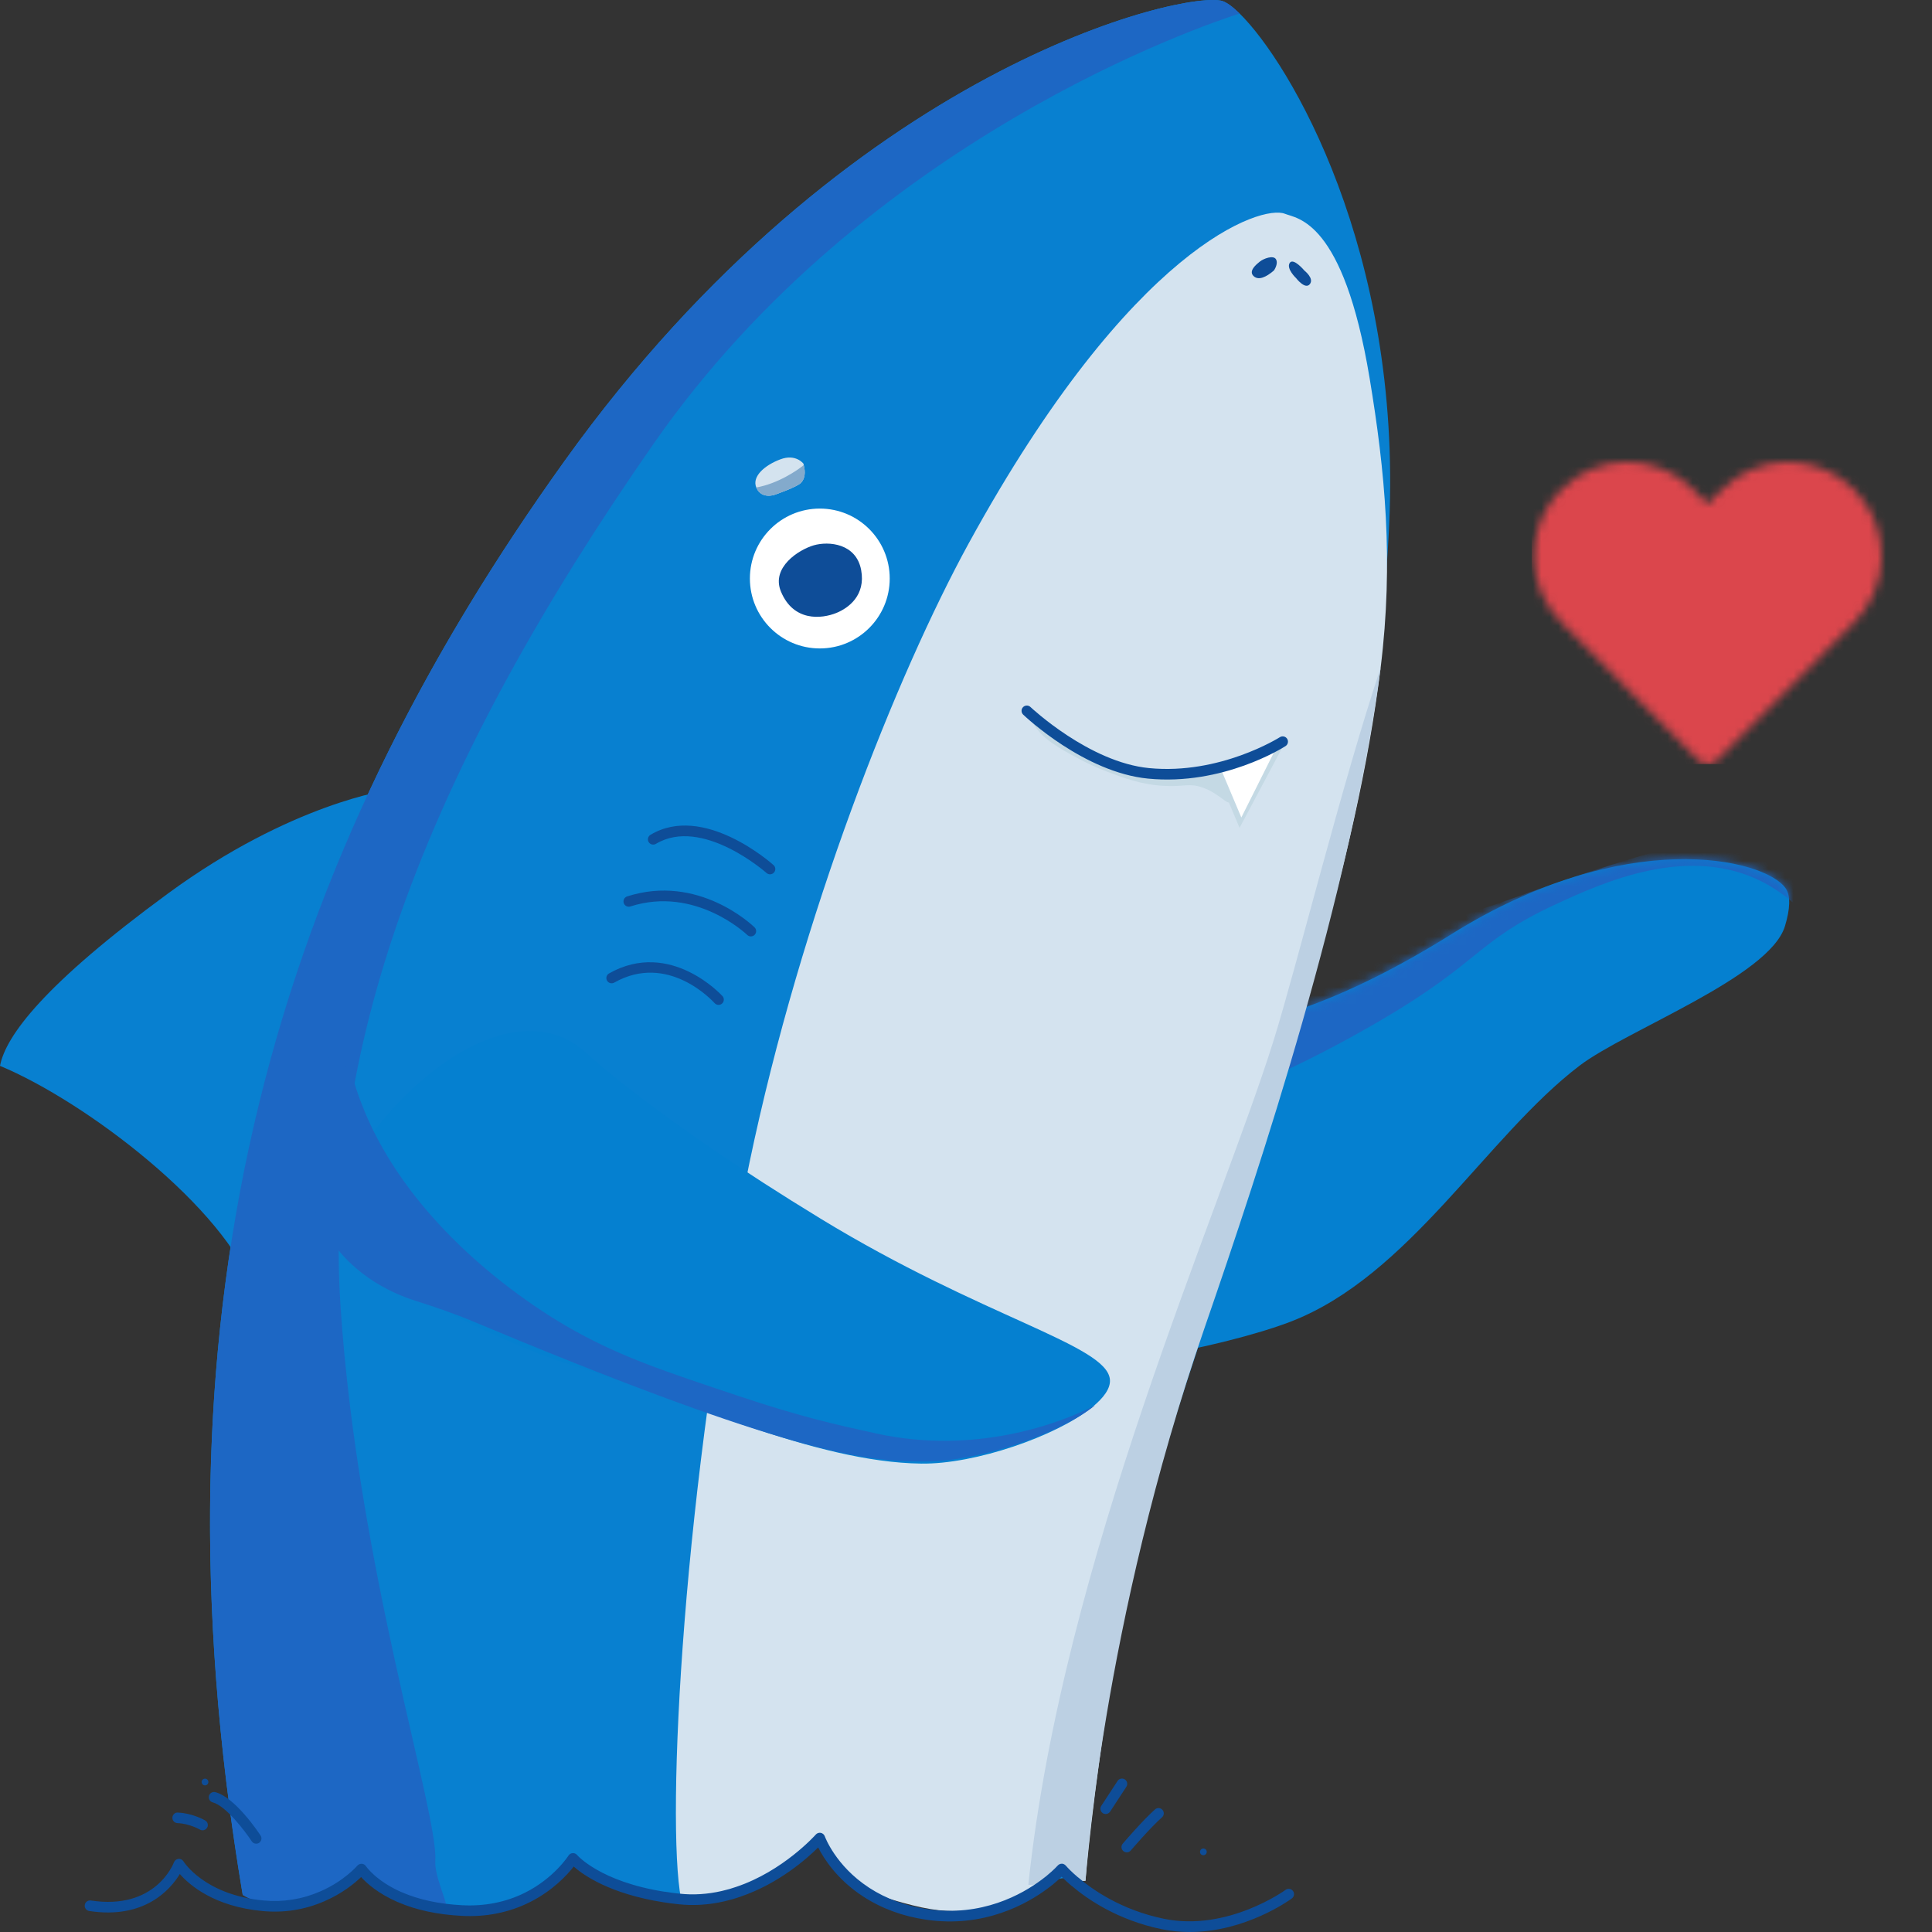 <svg width="230" height="230" viewBox="0 0 230 230" fill="none" xmlns="http://www.w3.org/2000/svg">
<rect x="0" y="0" width="230" height="230" fill="#333333" stroke="none"/>
<g clip-path="url(#clip0_28357_32716)">
<path d="M153.636 157.345C167.759 151.904 176.965 135.307 188.028 126.876C193.588 122.635 210.648 116.307 212.491 110.266C213.106 108.248 213.204 106.629 212.563 105.73C210.028 102.164 193.41 98.315 172.791 111.211C147.011 127.336 135.662 121.736 135.662 121.736C122.294 119.845 116.633 146.083 119.161 157C119.628 158.974 120.351 160.434 121.344 161.159C125.955 164.508 145.917 160.312 153.636 157.345Z" fill="#0580D0"/>
<mask id="mask0_28357_32716" style="mask-type:luminance" maskUnits="userSpaceOnUse" x="118" y="102" width="95" height="61">
<path d="M212.562 105.73C213.204 106.629 213.106 108.248 212.49 110.266C210.648 116.306 193.587 122.635 188.028 126.876C176.966 135.308 167.76 151.904 153.636 157.345C145.917 160.312 125.954 164.508 121.344 161.159C120.352 160.434 119.628 158.974 119.162 157C116.633 146.083 122.294 119.845 135.662 121.736C135.662 121.736 147.012 127.335 172.792 111.211C183.626 104.435 193.355 102.282 200.516 102.282C206.985 102.282 211.359 104.038 212.562 105.73Z" fill="white"/>
</mask>
<g mask="url(#mask0_28357_32716)">
<path d="M143.595 129.61C144.968 132.112 158.271 125.045 164.443 121.425C176.292 114.476 175.808 112.045 184.944 107.778C190.902 104.993 201.016 100.447 209.87 105.013C211.954 106.087 213.485 107.418 214.498 108.439C214.198 105.218 213.165 103.452 212.422 102.499C208.722 97.747 201.92 99.685 187.773 104.267C181.94 106.156 175.113 109.011 166.336 111.217C163.696 111.88 157.421 113.417 151.218 118.841C147.225 122.332 142.679 127.944 143.595 129.61Z" fill="#1D67C4"/>
</g>
<path d="M108.701 166.938L110.586 166.52C110.586 166.52 114.72 167.041 116.13 165.544C117.542 164.047 117.765 161.123 115.114 159.711C112.464 158.3 108.856 158.554 107.359 159.752C105.863 160.949 106.293 163.619 106.935 164.217C107.576 164.816 108.43 165.442 108.43 165.442L108.701 166.938Z" fill="#7C9EC4"/>
<path d="M108.701 166.938L110.301 165.999C110.301 165.999 114.387 166.853 115.798 165.356C117.209 163.859 117.765 161.123 115.114 159.711C112.464 158.3 109.085 158.343 107.589 159.54C106.093 160.738 106.52 163.347 107.162 163.945C107.803 164.544 108.573 165.185 108.573 165.185L108.701 166.938Z" fill="white"/>
<path d="M113.014 161.27C113.06 161.27 113.102 161.277 113.14 161.29C113.274 161.339 113.355 161.495 113.383 161.755C113.518 163.009 111.558 164.076 111.007 164.349C110.5 163.194 109.919 161.345 110.182 160.727C110.232 160.61 110.296 160.576 110.341 160.561C110.445 160.524 110.534 160.531 110.619 160.587C110.987 160.819 111.163 161.756 111.2 162.097C111.207 162.156 111.246 162.207 111.302 162.227C111.359 162.25 111.421 162.234 111.465 162.193C111.864 161.811 112.592 161.27 113.014 161.27ZM110.93 164.718C110.952 164.718 110.973 164.713 110.994 164.703C111.112 164.651 113.876 163.398 113.696 161.722C113.653 161.333 113.503 161.089 113.248 160.995C112.709 160.799 111.872 161.424 111.468 161.768C111.393 161.339 111.203 160.584 110.787 160.321C110.621 160.217 110.432 160.195 110.237 160.264C110.082 160.318 109.966 160.433 109.893 160.604C109.449 161.648 110.775 164.597 110.788 164.626C110.814 164.683 110.871 164.718 110.93 164.718Z" fill="#1D67C4"/>
<path d="M46.347 94.044C46.347 94.044 34.717 95.584 20.009 106.36C5.302 117.138 0.684 123.295 -0 126.888C10.261 131.164 26.851 143.823 30.271 153.744C37.454 138.862 46.347 94.044 46.347 94.044Z" fill="#0880D0"/>
<path d="M27.316 215.095C27.78 218.549 28.295 222.053 28.898 225.594C32.388 225.656 35.752 225.694 39.005 225.731C41.992 224.438 43.612 222.517 43.612 222.517C43.612 222.517 44.817 224.388 48.131 225.833C49.361 225.845 52.006 227.187 53.185 227.2C57.178 227.225 59.123 227.2 63.147 225.895C66.838 224.062 68.584 221.261 68.584 221.261C68.584 221.261 71.282 224.552 79.356 225.819H79.38C81.803 225.782 84.101 225.757 86.286 225.719C93.028 224.187 97.71 218.863 97.71 218.863C97.71 218.863 99.029 222.555 103.222 225.267C114.685 224.827 121.263 224.25 124.867 223.823C124.867 223.81 124.879 223.81 124.879 223.81C125.884 223.697 126.649 223.585 127.228 223.483C128.37 223.308 128.784 223.195 128.784 223.195C128.784 223.195 131.521 194.111 141.44 164.01C151.358 133.896 163.661 99.35 165.382 62.392C166.875 29.942 153.593 7.514 147.579 1.611C146.737 0.795 146.047 0.293 145.545 0.13C141.44 -1.239 101.075 7.652 67.215 54.869C35.037 99.738 18.615 149.229 27.316 215.095Z" fill="#0880D0"/>
<path d="M28.897 225.594C30.499 226.652 34.033 227.511 39.004 225.732C41.992 224.439 43.611 222.517 43.611 222.517C43.611 222.517 44.817 224.388 48.118 225.832H48.131C49.362 225.845 52.005 227.188 53.186 227.2C53.148 226.107 51.709 223.333 51.822 221.487C52.162 215.673 42.582 186.589 40.536 155.458C38.476 124.327 51.132 91.137 77.811 52.823C103.097 16.505 143.423 2.93 147.578 1.612C146.737 0.796 146.046 0.293 145.545 0.13C141.439 -1.239 101.075 7.652 67.215 54.87C33.355 102.087 16.932 154.428 28.897 225.594Z" fill="#1D67C4"/>
<path d="M81.076 226.046C83.248 226.134 86.286 225.72 88.044 225.218C93.832 223.284 97.711 218.863 97.711 218.863C97.711 218.863 99.004 222.505 103.135 225.205C112.016 228.04 113.61 228.068 120.835 226.34C121.484 226.185 123.7 224.326 124.265 224.288C124.49 224.125 124.679 223.974 124.867 223.823C124.867 223.811 124.88 223.811 124.88 223.811C125.797 223.058 126.274 222.517 126.274 222.517C126.274 222.517 126.6 222.907 127.227 223.484C127.404 223.647 127.604 223.823 127.83 224.012C128.734 223.949 129.223 223.899 129.223 223.899C129.223 223.899 132.476 183.563 144.842 150.385C152.827 128.937 161.497 102.724 164.36 79.504C165.93 66.796 164.879 56.025 163.046 44.999C159.908 26.137 154.409 26.037 152.953 25.447C150.253 24.367 134.823 29.101 115.325 64.678C106.801 80.25 95.401 108.818 89.211 138.468C81.264 176.58 79.281 216.879 81.076 226.046Z" fill="#D4E3EF"/>
<path d="M89.273 68.87C89.273 73.468 93 77.195 97.597 77.195C102.193 77.195 105.919 73.468 105.919 68.87C105.919 64.272 102.193 60.545 97.597 60.545C93 60.545 89.273 64.272 89.273 68.87Z" fill="white"/>
<path d="M99.579 72.966C100.983 72.394 103.084 70.891 102.517 67.855C101.924 64.678 98.643 64.406 96.876 64.918C95.108 65.432 91.776 67.541 92.968 70.421C94.458 74.02 97.79 73.694 99.579 72.966Z" fill="#0E4D98"/>
<path d="M90.033 58.033C90.045 58.058 90.045 58.071 90.058 58.096C90.686 59.465 92.23 58.9 92.23 58.9C92.23 58.9 94.917 57.97 95.368 57.468C95.808 56.991 95.921 56.263 95.682 55.371C95.682 55.321 95.67 55.258 95.645 55.196C95.645 55.196 94.741 53.99 92.908 54.68C91.112 55.346 89.48 56.689 90.033 58.033Z" fill="#D4E3EF"/>
<path d="M91.67 104.084C91.843 104.084 92.014 104.012 92.138 103.874C92.369 103.615 92.347 103.219 92.089 102.988C91.75 102.685 83.729 95.618 77.438 99.382C77.141 99.561 77.044 99.945 77.222 100.244C77.4 100.541 77.785 100.637 78.083 100.46C83.579 97.169 91.176 103.857 91.252 103.925C91.372 104.031 91.522 104.084 91.67 104.084Z" fill="#0E4D98"/>
<path d="M89.39 111.477C89.554 111.477 89.716 111.414 89.839 111.287C90.082 111.038 90.076 110.64 89.828 110.399C89.559 110.136 83.126 103.995 74.661 106.715C74.33 106.822 74.149 107.176 74.256 107.506C74.362 107.835 74.713 108.018 75.045 107.911C82.799 105.422 88.892 111.239 88.952 111.299C89.074 111.417 89.231 111.477 89.39 111.477Z" fill="#0E4D98"/>
<path d="M85.542 119.631C85.691 119.631 85.841 119.578 85.96 119.471C86.219 119.24 86.241 118.844 86.011 118.586C85.95 118.516 79.799 111.759 72.504 115.885C72.202 116.056 72.096 116.439 72.266 116.741C72.437 117.042 72.822 117.149 73.121 116.978C79.529 113.355 84.851 119.174 85.075 119.423C85.199 119.56 85.37 119.631 85.542 119.631Z" fill="#0E4D98"/>
<path d="M122.418 224.4C123.084 224.363 123.699 224.325 124.264 224.288C124.49 224.125 124.678 223.974 124.866 223.823C124.866 223.811 124.88 223.811 124.88 223.811C125.796 223.056 126.273 222.517 126.273 222.517C126.273 222.517 126.599 222.906 127.227 223.484C127.403 223.647 127.603 223.823 127.829 224.011H127.842C128.734 223.948 129.224 223.898 129.224 223.898C129.224 223.898 131.145 193.559 143.389 158.114C150.112 138.653 160.76 106.601 164.36 79.504C159.777 93.204 154.328 115.209 151.61 123.895C145.179 144.442 126.474 185.722 122.418 224.4Z" fill="#BCD0E3"/>
<path d="M154.304 33.119C154.304 33.119 153.106 31.991 153.534 31.308C153.961 30.624 155.287 32.213 155.287 32.213C155.287 32.213 156.485 33.146 155.929 33.831C155.373 34.515 154.304 33.119 154.304 33.119Z" fill="#0E4D98"/>
<path d="M151.653 32.205C151.653 32.205 152.208 31.436 151.91 30.88C151.61 30.324 150.413 30.794 149.986 31.136C149.558 31.478 148.618 32.248 149.216 32.847C149.814 33.445 150.755 32.975 151.653 32.205Z" fill="#0E4D98"/>
<path d="M134.138 220.517C134.315 220.517 134.491 220.442 134.615 220.296C134.639 220.269 136.956 217.56 138.334 216.347C138.594 216.119 138.619 215.721 138.39 215.461C138.162 215.201 137.764 215.175 137.505 215.404C136.06 216.676 133.758 219.367 133.661 219.481C133.436 219.744 133.467 220.141 133.73 220.367C133.849 220.467 133.993 220.517 134.138 220.517Z" fill="#0E4D98"/>
<path d="M131.629 215.955C131.833 215.955 132.034 215.855 132.155 215.671L134.093 212.705C134.283 212.415 134.201 212.026 133.911 211.836C133.622 211.646 133.232 211.728 133.042 212.019L131.104 214.983C130.914 215.274 130.995 215.663 131.286 215.853C131.391 215.922 131.511 215.955 131.629 215.955Z" fill="#0E4D98"/>
<path d="M30.499 219.49C30.617 219.49 30.738 219.457 30.844 219.386C31.133 219.196 31.213 218.807 31.023 218.518C30.718 218.053 27.973 213.966 25.642 213.352C25.308 213.267 24.962 213.463 24.875 213.798C24.787 214.134 24.987 214.477 25.322 214.566C26.905 214.983 29.218 218.058 29.974 219.208C30.095 219.391 30.295 219.49 30.499 219.49Z" fill="#0E4D98"/>
<path d="M24.114 217.894C24.329 217.894 24.54 217.782 24.657 217.582C24.831 217.283 24.73 216.898 24.43 216.723C24.369 216.687 22.905 215.845 21.172 215.783C20.832 215.751 20.535 216.041 20.523 216.387C20.509 216.735 20.78 217.025 21.127 217.037C22.55 217.089 23.785 217.801 23.798 217.809C23.897 217.866 24.007 217.894 24.114 217.894Z" fill="#0E4D98"/>
<path d="M24.004 212.143C24.004 212.364 24.183 212.544 24.405 212.544C24.626 212.544 24.806 212.364 24.806 212.143C24.806 211.922 24.626 211.742 24.405 211.742C24.183 211.742 24.004 211.922 24.004 212.143Z" fill="#0E4D98"/>
<path d="M142.858 220.459C142.858 220.681 143.037 220.86 143.258 220.86C143.48 220.86 143.659 220.681 143.659 220.459C143.659 220.238 143.48 220.059 143.258 220.059C143.037 220.059 142.858 220.238 142.858 220.459Z" fill="#0E4D98"/>
<path d="M141.636 230C148.281 230 153.539 226.191 153.794 226.003C154.075 225.797 154.135 225.4 153.928 225.12C153.72 224.838 153.325 224.774 153.043 224.985C152.974 225.033 146.147 229.971 138.589 228.432C133.465 227.385 130.001 224.913 128.392 223.531C128.364 223.508 128.334 223.485 128.302 223.467C128.112 223.308 127.942 223.158 127.792 223.017C127.199 222.473 126.886 222.101 126.882 222.098C126.763 221.954 126.53 221.848 126.397 221.871C126.217 221.871 126.044 221.95 125.923 222.086C125.919 222.091 125.456 222.609 124.59 223.32L124.591 223.321C124.581 223.329 124.571 223.337 124.562 223.345C124.371 223.498 124.202 223.632 124.001 223.777C121.697 225.504 116.875 228.241 110.384 227.275C107.804 226.89 105.489 226.044 103.504 224.753C103.475 224.732 103.447 224.713 103.426 224.701C99.466 222.109 98.2 218.642 98.189 218.608C98.113 218.396 97.932 218.24 97.712 218.197C97.492 218.156 97.264 218.233 97.116 218.401C97.079 218.445 93.238 222.757 87.642 224.627C87.117 224.814 86.561 224.973 85.928 225.117C84.232 225.509 82.534 225.616 80.884 225.435C80.298 225.373 79.74 225.298 79.207 225.211C79.172 225.205 79.114 225.203 79.08 225.203C71.426 223.993 68.729 220.866 68.703 220.834C68.573 220.681 68.376 220.593 68.173 220.609C67.971 220.623 67.787 220.732 67.679 220.903C67.662 220.929 65.955 223.606 62.452 225.345C60.199 226.458 57.702 226.95 55.016 226.813C52.276 226.671 49.862 226.151 47.843 225.269C47.819 225.258 47.795 225.249 47.77 225.242C44.729 223.896 43.574 222.177 43.562 222.16C43.453 221.993 43.27 221.887 43.072 221.874C42.878 221.874 42.678 221.942 42.548 222.096C42.534 222.114 40.961 223.944 38.132 225.166C35.998 226.102 33.713 226.466 31.366 226.244C24.332 225.589 21.871 221.637 21.848 221.597C21.722 221.39 21.487 221.262 21.247 221.294C21.006 221.317 20.797 221.473 20.71 221.701C20.622 221.934 18.464 227.42 10.813 226.249C10.472 226.2 10.145 226.432 10.093 226.779C10.039 227.124 10.277 227.448 10.622 227.5C17.243 228.514 20.318 224.898 21.407 223.099C22.595 224.45 25.538 226.973 31.248 227.505C33.818 227.749 36.308 227.349 38.637 226.328C40.787 225.398 42.262 224.163 42.99 223.461C43.643 224.183 44.997 225.412 47.324 226.429C47.348 226.441 47.373 226.449 47.4 226.457C49.546 227.385 52.087 227.929 54.952 228.077C57.854 228.236 60.564 227.69 63.014 226.48C65.81 225.091 67.537 223.188 68.298 222.209C69.487 223.257 72.645 225.466 78.983 226.462C79.56 226.551 80.139 226.63 80.748 226.694C82.537 226.888 84.379 226.777 86.211 226.352C86.891 226.197 87.495 226.023 88.054 225.825C92.637 224.295 96.026 221.298 97.4 219.936C98.067 221.248 99.643 223.738 102.715 225.747C104.945 227.202 107.433 228.117 110.198 228.527C117.153 229.565 122.299 226.636 124.75 224.798C124.968 224.642 125.158 224.49 125.347 224.339C125.36 224.329 125.372 224.318 125.385 224.305C125.388 224.303 125.392 224.303 125.393 224.3C125.811 223.956 126.143 223.654 126.385 223.421C126.534 223.571 126.715 223.749 126.931 223.947C127.112 224.115 127.324 224.3 127.56 224.499C127.585 224.52 127.613 224.539 127.642 224.555C129.374 226.027 133.007 228.583 138.336 229.674C139.462 229.901 140.568 230 141.636 230Z" fill="#0E4D98"/>
<path d="M90.033 58.033C90.045 58.058 90.045 58.071 90.058 58.096C90.686 59.465 92.23 58.9 92.23 58.9C92.23 58.9 94.917 57.97 95.368 57.468C95.808 56.991 95.921 56.263 95.682 55.371C94.942 55.974 92.645 57.569 90.033 58.033Z" fill="#83AACC"/>
<path d="M144.651 91.622L147.567 98.553L152.774 88.772L144.651 91.622Z" fill="#C4D9E4"/>
<path d="M122.359 84.879C122.465 84.794 123.089 85.466 123.881 86.183C123.881 86.183 125.411 87.567 127.793 89.005C130.594 90.696 133.382 91.348 134.529 91.607C139.161 92.655 143.166 92.134 145.608 91.601C146.782 94.47 146.77 95.324 146.479 95.511C146.042 95.792 145.135 94.473 143.219 93.775C141.609 93.188 141.028 93.676 138.657 93.561C135.902 93.427 133.81 92.629 131.705 91.827C129.895 91.136 128.658 90.463 127.576 89.873C125.025 88.485 124.189 87.668 123.664 87.051C122.861 86.108 122.234 84.981 122.359 84.879Z" fill="#C4D9E4"/>
<path d="M145.395 91.67L147.779 97.317L151.887 89.114L145.395 91.67Z" fill="white"/>
<path d="M152.854 87.681C153.004 87.718 153.14 87.811 153.23 87.951C153.417 88.242 153.333 88.63 153.042 88.818C152.741 89.012 145.566 93.552 136.682 92.692C129.12 91.961 122.104 85.358 121.809 85.076C121.558 84.837 121.546 84.44 121.786 84.189C122.025 83.938 122.424 83.928 122.673 84.166C122.743 84.232 129.675 90.756 136.803 91.441C145.241 92.259 152.293 87.806 152.363 87.762C152.515 87.664 152.692 87.64 152.854 87.681Z" fill="#0E4D98"/>
<path d="M67.892 162.467C81.722 166.653 96.918 174.065 109.675 174.239C116.089 174.325 125.714 170.98 129.98 167.556C131.405 166.413 132.23 165.263 132.132 164.221C131.746 160.086 117.034 156.872 97.731 145.102C78.129 133.157 69.93 125.464 69.93 125.464C60.092 116.259 43.439 132.496 40.426 142.1C39.888 143.842 39.794 145.351 40.254 146.471C42.402 151.655 60.336 160.174 67.892 162.467Z" fill="#0580D0"/>
<path d="M49.518 154.876C51.852 155.611 54.161 156.407 56.418 157.356C59.738 158.75 63.743 160.403 68.281 162.213C97.603 173.907 104.619 173.959 110.065 173.985C116.479 174.015 126.103 170.725 130.369 167.303C126.102 169.506 116.027 173.216 104.353 170.66C99.424 169.579 95.381 168.68 87.993 166.213C78.904 163.179 74.232 161.619 68.587 158.528C62.725 155.318 46.423 144.598 41.895 127.902C41.389 126.04 38.448 126.257 38.312 125.214C33.333 131.146 34.972 139.306 38.312 145.819C41.215 151.48 46.403 153.895 49.518 154.876Z" fill="#1D67C4"/>
<mask id="mask1_28357_32716" style="mask-type:alpha" maskUnits="userSpaceOnUse" x="182" y="55" width="42" height="36">
<path d="M204.994 58.281L203.296 59.992L201.592 58.278C197.247 53.909 190.205 53.907 185.862 58.274C181.52 62.641 181.522 69.724 185.866 74.093L202.208 90.528C202.814 91.138 203.797 91.138 204.403 90.529L220.749 74.099C225.082 69.717 225.088 62.655 220.742 58.285C216.39 53.907 209.344 53.906 204.994 58.281Z" fill="#212121"/>
</mask>
<g mask="url(#mask1_28357_32716)">
<path d="M224.672 54.493L182.351 54.482L182.36 90.821L224.681 90.832L224.672 54.493Z" fill="#DB464C"/>
<path d="M224.677 72.733L182.355 72.723L182.36 90.964L224.681 90.974L224.677 72.733Z" fill="#DB464C"/>
</g>
</g>
<defs>
<clipPath id="clip0_28357_32716">
<rect width="230" height="230" fill="white" transform="matrix(-1 0 0 1 230 0)"/>
</clipPath>
</defs>
</svg>
